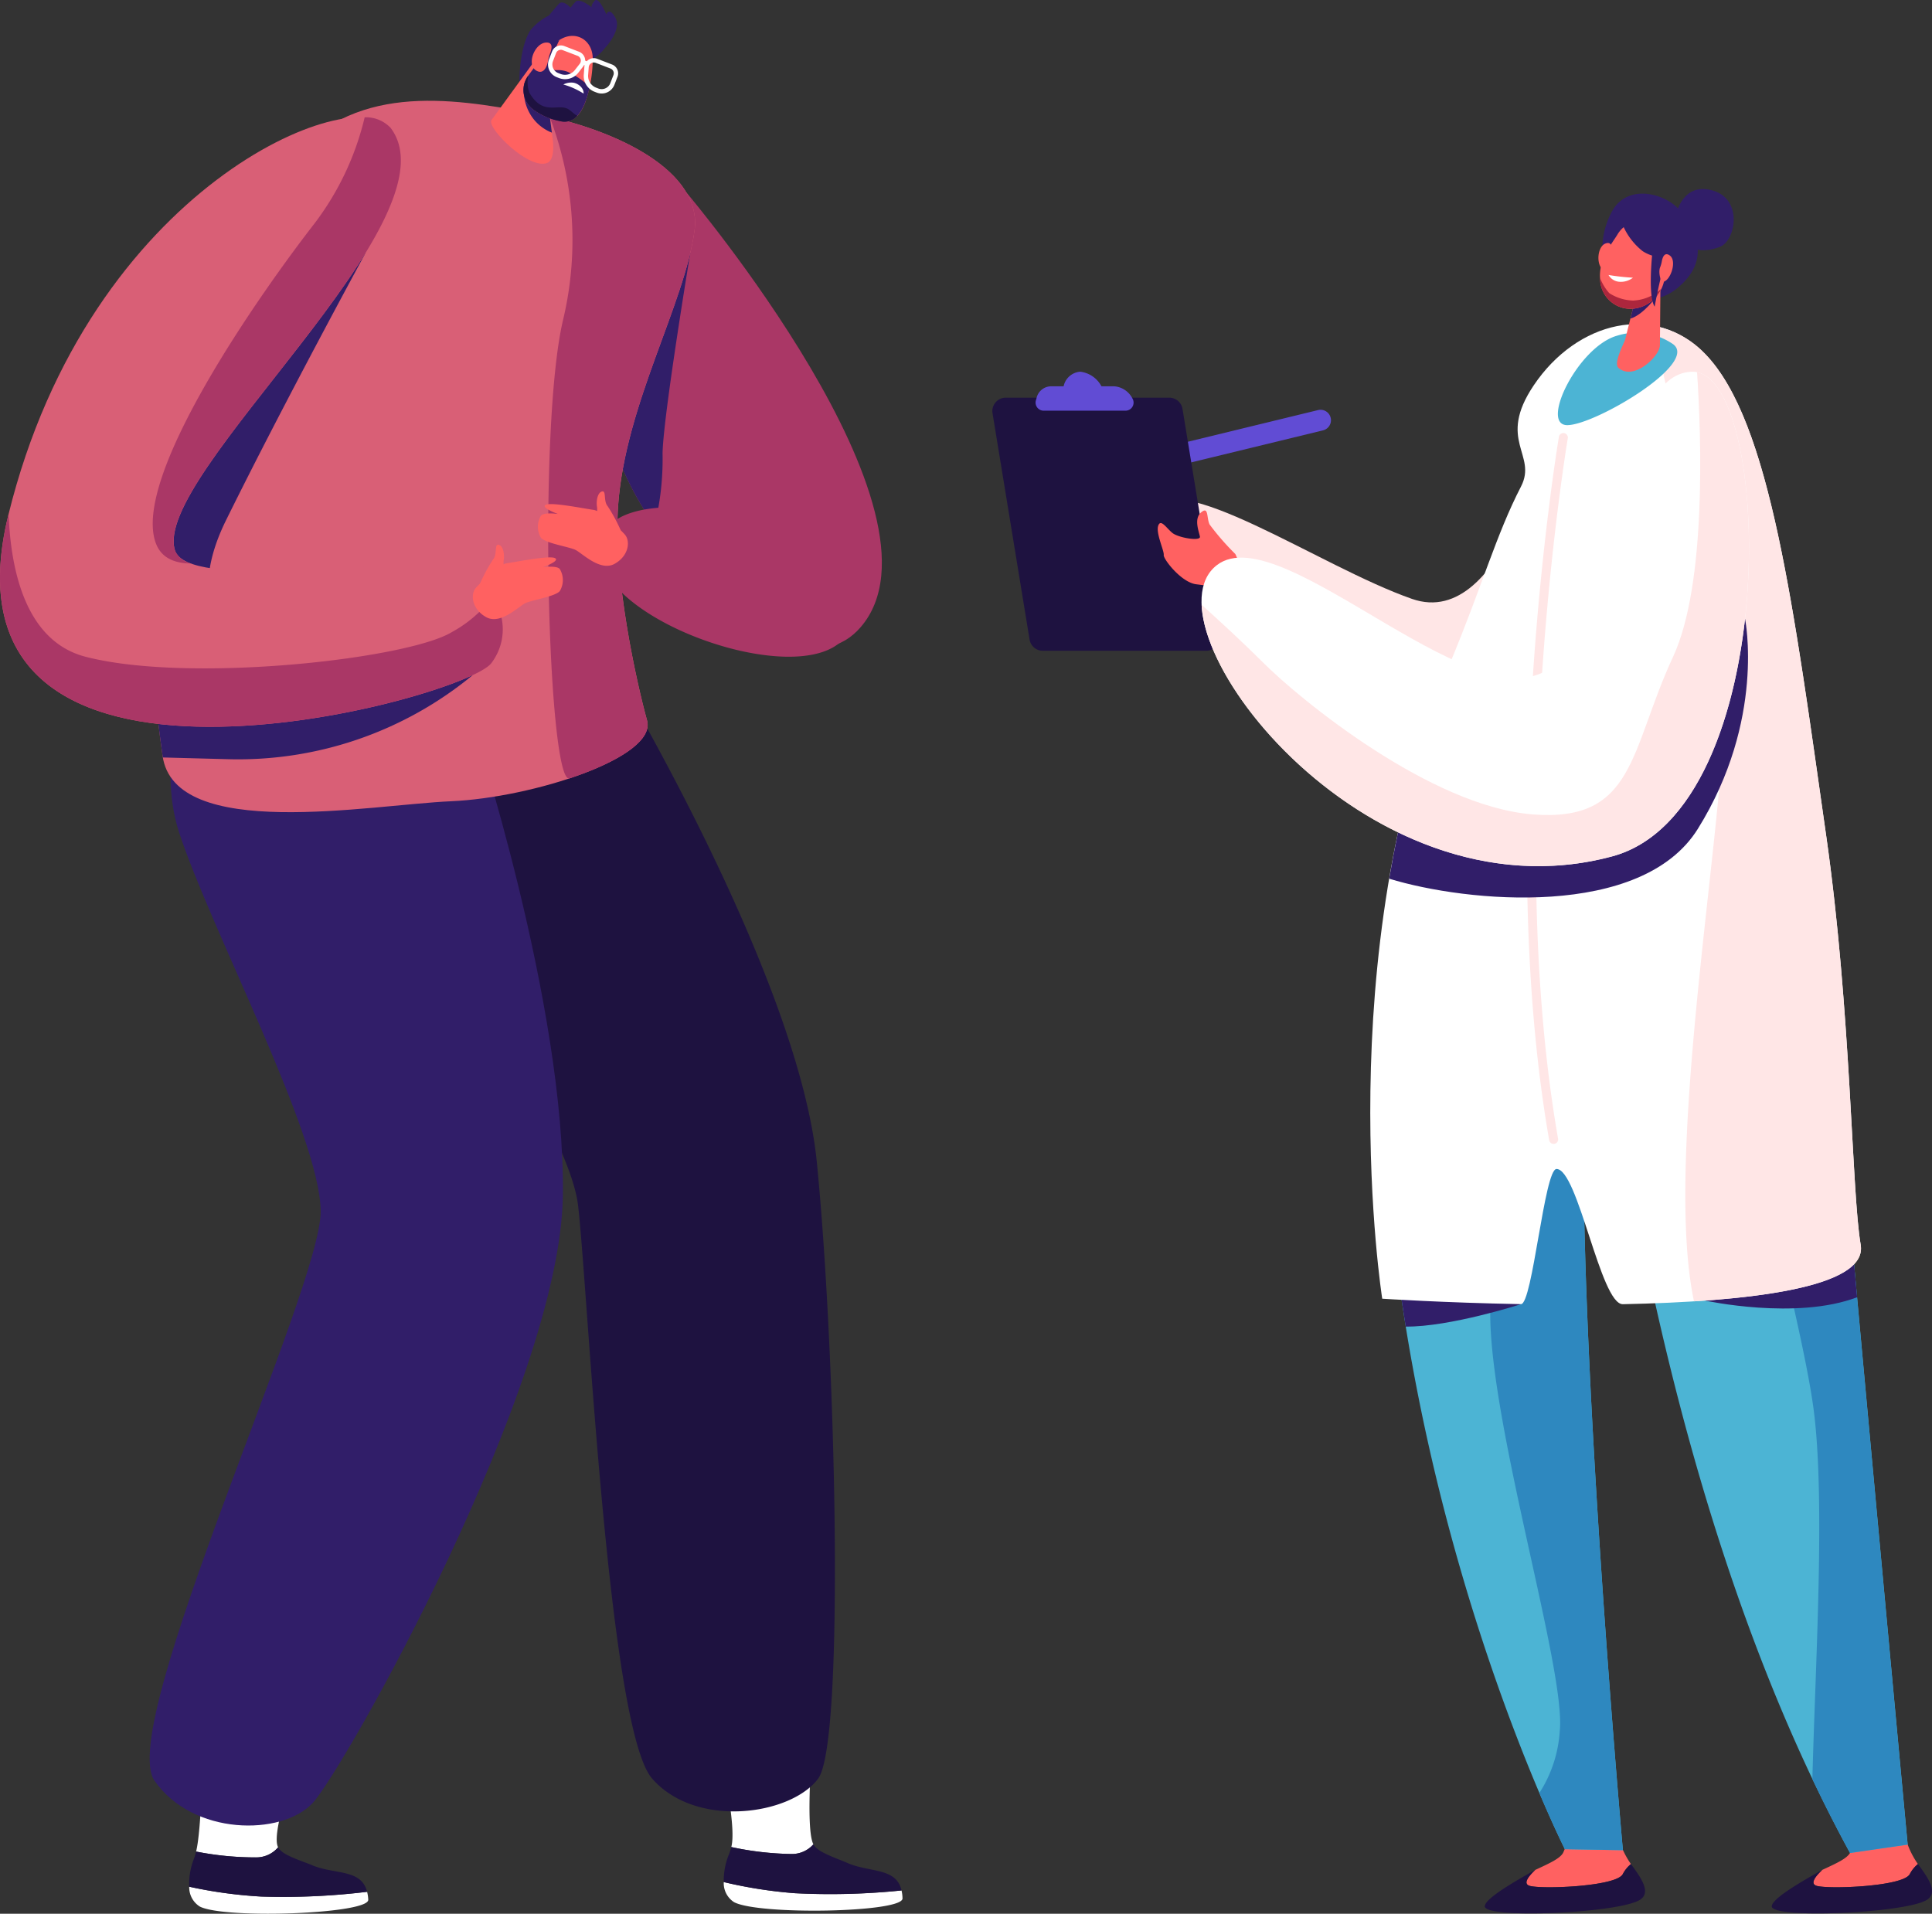 <svg xmlns="http://www.w3.org/2000/svg" xmlns:xlink="http://www.w3.org/1999/xlink" width="198.271" height="196.42" viewBox="0 0 198.271 196.42">
  <rect x="0" y="0" width="198.271" height="196.42" fill="#333333" stroke="none"/>
  <defs>
    <clipPath id="clip-path">
      <rect id="Rectangle_1537" data-name="Rectangle 1537" width="198.271" height="196.42" fill="none"/>
    </clipPath>
  </defs>
  <g id="Group_1767" data-name="Group 1767" transform="translate(-1521.576 -398.87)">
    <g id="Group_1730" data-name="Group 1730" transform="translate(1521.576 398.87)">
      <g id="Group_1729" data-name="Group 1729" clip-path="url(#clip-path)">
        <path id="Path_10506" data-name="Path 10506" d="M496.373,168.983s-4.444,21.184-14.026,17.836-24.263-13.773-27.187-9.076,19.741,23.16,34.46,23.1,6.754-31.863,6.754-31.863" transform="translate(-337.436 -125.348)" fill="#ffe6e6"/>
        <path id="Path_10507" data-name="Path 10507" d="M725,723.684a6.025,6.025,0,0,1-.522,3.31c-.343.592-1.4,1.065-2.85,1.739-.672.63-1.321,1.431-.558,1.641,1.307.36,8.877.061,9.538-1.207a3.33,3.33,0,0,1,.836-1.035,9.112,9.112,0,0,1-1.592-4.377Z" transform="translate(-534.621 -536.812)" fill="#ff6161"/>
        <path id="Path_10508" data-name="Path 10508" d="M718.309,741.946c-.661,1.268-8.231,1.567-9.538,1.207-.763-.21-.114-1.011.558-1.641-2.291,1.281-5.116,2.928-5.184,3.723-.114,1.324,13.658.731,15.9-.637,1.17-.715.276-2.115-.9-3.686a3.33,3.33,0,0,0-.836,1.035" transform="translate(-522.318 -549.591)" fill="#1e1240"/>
        <path id="Path_10509" data-name="Path 10509" d="M610.94,723.684a6.026,6.026,0,0,1-.522,3.31c-.343.592-1.4,1.065-2.85,1.739-.672.63-1.321,1.431-.558,1.641,1.307.36,8.877.061,9.538-1.207a3.331,3.331,0,0,1,.836-1.035,9.11,9.11,0,0,1-1.592-4.377Z" transform="translate(-450.011 -536.812)" fill="#ff6161"/>
        <path id="Path_10510" data-name="Path 10510" d="M604.245,741.946c-.661,1.268-8.231,1.567-9.538,1.207-.763-.21-.114-1.011.558-1.641-2.291,1.281-5.116,2.928-5.184,3.723-.114,1.324,13.658.731,15.9-.637,1.17-.715.276-2.115-.9-3.686a3.33,3.33,0,0,0-.836,1.035" transform="translate(-437.708 -549.591)" fill="#1e1240"/>
        <path id="Path_10511" data-name="Path 10511" d="M549.995,246.694c.342-7.622,8.513-26.645,8.813-27.574,4.7-14.568,18.932-12.968,20.42-5.611.7,3.453,3.888,6.133,7.166,10.12a35.092,35.092,0,0,1,7.978,21.542c.248,5.9,8.89,98.46,8.89,98.46l-5.914.858c-21.256-38.917-25.691-91.213-25.691-91.213-4.842,10.582,2.378,90.928,2.378,90.928l-5.953-.1s-22.866-45.254-18.086-97.409" transform="translate(-407.486 -154.307)" fill="#4cb4d4"/>
        <path id="Path_10512" data-name="Path 10512" d="M668.117,246.654c-2.44-2.969-4.83-5.212-6.181-7.59A12.673,12.673,0,0,0,659.514,247c.337,14.451,13.955,61.123,15.8,74.852,1.259,9.349.175,26.59-.108,38.082q1.831,3.856,3.86,7.583l5.914-.858s-8.642-92.562-8.89-98.46a35.094,35.094,0,0,0-7.978-21.542" transform="translate(-489.21 -177.332)" fill="#2e88bf"/>
        <path id="Path_10513" data-name="Path 10513" d="M592.258,419.343c.1,11.674,7.783,36.481,7.135,42.61a13.268,13.268,0,0,1-2.093,6.372c1.582,3.724,2.617,5.771,2.617,5.771l5.953.1s-7.22-80.345-2.378-90.928c-8.077,1.136-11.331,24.4-11.234,36.074" transform="translate(-439.322 -284.299)" fill="#2e88bf"/>
        <path id="Path_10514" data-name="Path 10514" d="M445.251,167.709l19.667-4.783a1.071,1.071,0,1,1,.506,2.081l-19.667,4.783a1.071,1.071,0,1,1-.506-2.081" transform="translate(-329.671 -120.832)" fill="#614cd4"/>
        <path id="Path_10515" data-name="Path 10515" d="M399.566,184.052H416.35a1.375,1.375,0,0,0,1.357-1.6l-3.8-23.223a1.376,1.376,0,0,0-1.357-1.153H395.768a1.375,1.375,0,0,0-1.357,1.6l3.8,23.223a1.375,1.375,0,0,0,1.357,1.153" transform="translate(-292.552 -117.259)" fill="#1e1240"/>
        <path id="Path_10516" data-name="Path 10516" d="M411.668,150.5a1.541,1.541,0,0,1,1.459-1.253h1.328a1.881,1.881,0,0,1,1.707-1.5,2.851,2.851,0,0,1,2.178,1.5h1.328a2.3,2.3,0,0,1,1.853,1.253.828.828,0,0,1-.713,1.248h-8.4a.828.828,0,0,1-.8-1.047Z" transform="translate(-305.302 -109.597)" fill="#614cd4"/>
        <path id="Path_10517" data-name="Path 10517" d="M468.079,207.374a26.145,26.145,0,0,1-2.642-3.033c-.324-.68-.079-1.9-.862-1.245s-.224,1.984-.129,2.493-2.2.124-2.82-.372-1.206-1.5-1.463-.741.628,2.581.568,2.995,1.8,2.824,3.335,3.01,3.848.593,4.212-.571a3.309,3.309,0,0,0-.2-2.536" transform="translate(-341.304 -150.513)" fill="#ff6161"/>
        <path id="Path_10518" data-name="Path 10518" d="M556.465,512.31c4.536.047,11.827-2.3,11.827-2.3l-12.6-2.911q.355,2.644.771,5.211" transform="translate(-412.201 -376.154)" fill="#311e69"/>
        <path id="Path_10519" data-name="Path 10519" d="M692.658,489.5l-14.977,7.091s9.349,2.037,15.591-.344c-.208-2.275-.413-4.53-.615-6.746" transform="translate(-502.688 -363.102)" fill="#311e69"/>
        <path id="Path_10520" data-name="Path 10520" d="M552.737,163.722c3.3-7.9,4.768-13.282,7.313-18.2,1.714-3.311-2.505-4.713,1.308-10.39,4.447-6.62,12.449-8.518,17.594-3.225,6.726,6.919,9.106,26.252,12.421,49.454,2.575,18.021,2.6,36.493,3.54,41.971.772,4.486-11.8,5.851-24.407,6.106-2.294.046-4.589-13.864-6.806-13.879-1.246-.009-2.468,13.895-3.65,13.873-8.016-.149-14.239-.558-14.239-.558s-5.542-35.249,6.925-65.154" transform="translate(-403.961 -95.579)" fill="#fff"/>
        <path id="Path_10521" data-name="Path 10521" d="M609.571,245.073a.462.462,0,0,1-.454-.382c-5.645-32.375.932-71.8,1-72.194a.462.462,0,1,1,.911.155c-.067.393-6.617,39.665-1,71.881a.462.462,0,0,1-.375.535.5.5,0,0,1-.08.007" transform="translate(-450.133 -127.668)" fill="#ffe6e6"/>
        <path id="Path_10522" data-name="Path 10522" d="M678.083,223.73c-.943-5.477-.966-23.95-3.54-41.971-3.315-23.2-5.7-42.535-12.421-49.455a9.789,9.789,0,0,0-5.416-2.921c.984,4.273,6.108,26.792,7.255,37.008,1.052,9.37-6.37,47.409-2.982,63.151,9.719-.617,17.725-2.206,17.1-5.814" transform="translate(-487.13 -95.974)" fill="#ffe6e6"/>
        <path id="Path_10523" data-name="Path 10523" d="M552.095,272.671c8,2.452,25.9,4.146,31.671-5.107,6.976-11.193,4.851-21.555,4.851-21.555s-4.794,11.857-13.66,16.475c-6.286,3.274-15.857,1.963-20.894.923-.8,3.105-1.446,6.207-1.967,9.263" transform="translate(-409.531 -182.485)" fill="#311e69"/>
        <path id="Path_10524" data-name="Path 10524" d="M625.214,132.563a6.646,6.646,0,0,1,5.753.866c2.709,1.962-8.027,8.312-10.855,8.312s1.084-8.023,5.1-9.178" transform="translate(-459.271 -98.106)" fill="#4cb4d4"/>
        <path id="Path_10525" data-name="Path 10525" d="M636.952,84.339a8.2,8.2,0,0,1,.975-5.791c1.722-2.668,5.526-1.52,6.909.233s3.306,4.887-.36,7.9c-2.812,2.311-7.567,1.2-7.523-2.341" transform="translate(-472.357 -57.093)" fill="#311e69"/>
        <path id="Path_10526" data-name="Path 10526" d="M647.1,112.882l-.056,6.318c-.013,1.04-2.631,3.657-4.244,2.306-.472-.4.189-1.811.665-2.881l1.353-5.4Z" transform="translate(-476.695 -83.733)" fill="#ff6161"/>
        <path id="Path_10527" data-name="Path 10527" d="M647.97,119.634c1.364-.387,2.768-2.391,2.768-2.391l-2.158-.045Z" transform="translate(-480.649 -86.935)" fill="#311e69"/>
        <path id="Path_10528" data-name="Path 10528" d="M637.661,91.038a2.931,2.931,0,0,1,.635-.747,6.794,6.794,0,0,0,1.949,2.465,3.964,3.964,0,0,0,2.087.63l.152,1.125a3.629,3.629,0,0,1-2.932,4.109,3.112,3.112,0,0,1-3.676-3.018c-.191-1.991,1.256-3.676,1.785-4.563" transform="translate(-471.665 -66.976)" fill="#ff6161"/>
        <path id="Path_10529" data-name="Path 10529" d="M636.608,98.073a3.058,3.058,0,0,1,0-.645c.036-.409,0-1.024-.637-.78-.92.355-.995,2.542,0,2.8.739.19.7-.834.638-1.373" transform="translate(-471.215 -71.651)" fill="#ff6161"/>
        <path id="Path_10530" data-name="Path 10530" d="M641.771,109.573a21.975,21.975,0,0,1-2.507-.279,1.39,1.39,0,0,0,1.048.692,2.013,2.013,0,0,0,1.459-.413" transform="translate(-474.191 -81.072)" fill="#fff"/>
        <path id="Path_10531" data-name="Path 10531" d="M639.389,112.766a4.763,4.763,0,0,1-2.536-.762,4.918,4.918,0,0,1-.947-1.572c0,.036,0,.073,0,.109a3.113,3.113,0,0,0,3.676,3.018,3.484,3.484,0,0,0,2.6-2,4.5,4.5,0,0,1-2.8,1.2" transform="translate(-471.701 -81.916)" fill="#ad263d"/>
        <path id="Path_10532" data-name="Path 10532" d="M656.267,99.067s-.553,4.72.2,5.891a52.022,52.022,0,0,1,1.357-5.666c.286-.262-1.559-.225-1.559-.225" transform="translate(-486.659 -73.484)" fill="#311e69"/>
        <path id="Path_10533" data-name="Path 10533" d="M659.565,102.385a3.066,3.066,0,0,0,.174-.621c.075-.4.279-.985.823-.58.791.589,0,2.722-.752,2.695-.192-.007-.454-.992-.245-1.494" transform="translate(-489.193 -74.955)" fill="#ff6161"/>
        <path id="Path_10534" data-name="Path 10534" d="M666.349,77.556s.677-3.178,3.747-2.255,2.305,5.14.687,5.768c-1.948.755-4.588.562-4.434-3.513" transform="translate(-494.278 -55.732)" fill="#311e69"/>
        <path id="Path_10535" data-name="Path 10535" d="M527.858,147.745c-7.722.216-6.452,21.79-13.765,29.727s-28.277-15.068-35-9.874c-7.846,6.064,14.893,36.772,40.545,29.9,17.676-4.737,16.6-49.985,8.219-49.75" transform="translate(-354.215 -109.593)" fill="#fff"/>
        <path id="Path_10536" data-name="Path 10536" d="M528.4,147.928c.423,6.333,1.017,21.719-2.464,29.218-4.448,9.582-3.871,16.994-14.377,16.174s-23.9-11.787-27.706-15.6c-2.016-2.016-4.451-4.257-6.3-5.922.459,10.2,20.223,31.7,42.109,25.83,17.3-4.638,16.638-48.1,8.737-49.7" transform="translate(-354.24 -109.73)" fill="#ffe6e6"/>
        <path id="Path_10537" data-name="Path 10537" d="M295.493,690.687s-.774,9.054.079,10.66a2.942,2.942,0,0,1-2.3.994,31.471,31.471,0,0,1-6.126-.713c.623-2.336-1.3-10-1.212-11.323Z" transform="translate(-212.098 -512.052)" fill="#fff"/>
        <path id="Path_10538" data-name="Path 10538" d="M295.034,749.224a71.288,71.288,0,0,0,10.857-.288,3.966,3.966,0,0,1,.1.815c.032,1.46-14.774,1.729-17.295.38a2.32,2.32,0,0,1-1.05-2.058,46.763,46.763,0,0,0,7.385,1.15" transform="translate(-213.371 -554.904)" fill="#fff"/>
        <path id="Path_10539" data-name="Path 10539" d="M295.015,738.093a46.775,46.775,0,0,1-7.385-1.15,7.02,7.02,0,0,1,.543-2.874,6.513,6.513,0,0,0,.23-.721,31.474,31.474,0,0,0,6.126.714,2.943,2.943,0,0,0,2.3-.994c.019.036.038.073.059.1.413.626,1.589,1.074,3.211,1.715,2.34,1.137,5.216.472,5.775,2.917a71.271,71.271,0,0,1-10.857.288" transform="translate(-213.353 -543.774)" fill="#1e1240"/>
        <path id="Path_10540" data-name="Path 10540" d="M88.894,691.988s-3.424,8.947-2.541,10.537a2.945,2.945,0,0,1-2.28,1.036,31.481,31.481,0,0,1-6.138-.6c.58-2.347.687-10.158.753-11.482Z" transform="translate(-57.81 -512.923)" fill="#fff"/>
        <path id="Path_10541" data-name="Path 10541" d="M82.61,750.93a71.3,71.3,0,0,0,10.849-.489,3.966,3.966,0,0,1,.118.813c.059,1.459-14.74,2-17.285.7a2.32,2.32,0,0,1-1.087-2.038,46.785,46.785,0,0,0,7.405,1.012" transform="translate(-55.785 -556.271)" fill="#fff"/>
        <path id="Path_10542" data-name="Path 10542" d="M82.575,739.311A46.771,46.771,0,0,1,75.17,738.3a7.024,7.024,0,0,1,.489-2.883,6.519,6.519,0,0,0,.216-.725,31.481,31.481,0,0,0,6.138.6,2.944,2.944,0,0,0,2.28-1.036c.02.036.04.073.061.1.424.619,1.608,1.044,3.242,1.655,2.361,1.094,5.224.375,5.828,2.809a71.281,71.281,0,0,1-10.849.489" transform="translate(-55.751 -544.653)" fill="#1e1240"/>
        <path id="Path_10543" data-name="Path 10543" d="M250.548,76.5s27.941,33,17.876,44.633c-7.636,8.83-25.468-12.1-25.612-21.077S250.548,76.5,250.548,76.5" transform="translate(-180.11 -56.75)" fill="#aa3766"/>
        <path id="Path_10544" data-name="Path 10544" d="M147.475,266.436a26.265,26.265,0,0,0,2.235,13.843c4.383,9.578,17.895,29.175,18.869,36.967s3.066,53.732,7.612,58.927,14.285,3.734,17.045,0,1.8-43.83-.145-63.31-21.615-51.832-21.615-51.832Z" transform="translate(-109.269 -193.627)" fill="#1e1240"/>
        <path id="Path_10545" data-name="Path 10545" d="M63.544,269.111s-3.518,8.36-1.049,15.937c3.263,10.015,14.453,31.024,14.533,38.877S56.039,376.691,59.963,382.37s13.066,5.708,16.233,2.313,25.4-42.743,25.684-62.318-9.238-48.445-9.238-48.445Z" transform="translate(-44.117 -199.62)" fill="#311e69"/>
        <path id="Path_10546" data-name="Path 10546" d="M244.552,108.4a31.552,31.552,0,0,0-1.74,9.472c.045,2.805,1.818,6.779,4.468,10.647a28.512,28.512,0,0,0,.825-7.447c.081-3.9,2.846-20.557,2.846-20.557-1.363.161-3.891,3.735-6.4,7.885" transform="translate(-180.11 -74.557)" fill="#311e69"/>
        <path id="Path_10547" data-name="Path 10547" d="M115.532,53.345c.791-5.918-7.646-10.335-16.771-12.041-8.447-1.58-18.412-3.118-25.067,5.218C55.55,69.245,59.732,98.428,60.934,107.273s21.269,5.043,29.609,4.679,21.172-4.475,20.115-8.293-3.5-14.7-2.968-22.077c.743-10.389,6.823-20.612,7.842-28.237" transform="translate(-44.253 -29.714)" fill="#d95f76"/>
        <path id="Path_10548" data-name="Path 10548" d="M228.015,108.381c-1.057-3.818-3.5-14.7-2.968-22.077.743-10.389,6.823-20.612,7.842-28.237.736-5.506-6.515-9.711-14.877-11.644a35.265,35.265,0,0,1,1.411,20.725c-2.649,10.907-1.56,47.908.637,47.177,4.839-1.609,8.543-3.822,7.955-5.945" transform="translate(-161.61 -34.436)" fill="#aa3766"/>
        <path id="Path_10549" data-name="Path 10549" d="M81.777,100.511s-12.844,10.648-20.785,19.678a86.516,86.516,0,0,0-1.33,15.383,14.85,14.85,0,0,0,6.161.35s-.941-2.755,1.623-7.954c6.006-12.175,14.33-27.456,14.33-27.456" transform="translate(-44.256 -74.557)" fill="#311e69"/>
        <path id="Path_10550" data-name="Path 10550" d="M216.307,1.861c-.676-1.24-.95-.378-.95-.378s-.775-1.884-1.2-1.406-.3.678-.3.678S212.613-.264,212.2.18a5.142,5.142,0,0,0-.512.611s-.77-.859-1.2-.4c-.251.27-.7.806-1.023,1.2a5.8,5.8,0,0,0-1.9,1.518c-1.161,1.8-1.134,5.27-1.134,5.27s6.39-.152,7.525-2.334a4.2,4.2,0,0,0,1.252-1.109v0s1.765-1.838,1.089-3.078" transform="translate(-153.132 0)" fill="#311e69"/>
        <path id="Path_10551" data-name="Path 10551" d="M199.469,24.97l-4.306,5.921c-.3.929,3.91,5.076,5.749,4.356.538-.211.7-1.141.592-2.235l-.77-6.022Z" transform="translate(-144.757 -18.522)" fill="#ff6161"/>
        <path id="Path_10552" data-name="Path 10552" d="M210.567,34.015c-.971-.5-2.289-1.206-2.289-1.206a4.649,4.649,0,0,0,.628,3.341,4.456,4.456,0,0,0,2.164,1.8Z" transform="translate(-154.434 -24.337)" fill="#311e69"/>
        <path id="Path_10553" data-name="Path 10553" d="M211.045,15.242,208.48,18.4a2.48,2.48,0,0,0,.576,3.411,6.858,6.858,0,0,0,2.788,1.2c1.079.27,1.987-.516,2.505-1.867a13.519,13.519,0,0,0,.8-4.529c.024-2.211-2.286-3.3-4.108-1.367" transform="translate(-154.32 -10.563)" fill="#ff6161"/>
        <path id="Path_10554" data-name="Path 10554" d="M208.481,19.618l2.511-3.43c.223-.237.507-.151.739-.3a8.367,8.367,0,0,0-.84,2.6c.245.868.444.233,1.669.661a7.913,7.913,0,0,1,2.274,1.554,11.24,11.24,0,0,1-.483,1.657c-.518,1.352-1.427,2.138-2.506,1.867a6.85,6.85,0,0,1-2.788-1.2,2.479,2.479,0,0,1-.576-3.41" transform="translate(-154.32 -11.785)" fill="#311e69"/>
        <path id="Path_10555" data-name="Path 10555" d="M225.966,33.931A7.717,7.717,0,0,0,223.89,33a1.713,1.713,0,0,1,.989-.191c.494.055,1.134.533,1.087,1.126" transform="translate(-166.077 -24.326)" fill="#fff"/>
        <path id="Path_10556" data-name="Path 10556" d="M212.679,33.526c-1.065-.674-2.611.738-4.027-1.7a3.171,3.171,0,0,1-.115-1.755l-.056.069a2.479,2.479,0,0,0,.576,3.41,6.849,6.849,0,0,0,2.788,1.2,1.727,1.727,0,0,0,1.733-.575c-.218-.046-.574-.438-.9-.643" transform="translate(-154.32 -22.302)" fill="#1e1240"/>
        <path id="Path_10557" data-name="Path 10557" d="M213.038,18.716a3.554,3.554,0,0,1,.2-.724c.171-.447.321-1.151-.467-1.079-1.147.106-1.993,2.273-.957,2.878.769.449,1.122-.448,1.219-1.075" transform="translate(-156.775 -12.542)" fill="#ff6161"/>
        <path id="Path_10558" data-name="Path 10558" d="M233.333,26.647l-.223-.086A1.73,1.73,0,0,1,232,24.809l.06-.8a.971.971,0,0,1,1.318-.834l1.525.588a.972.972,0,0,1,.557,1.255l-.319.828a1.4,1.4,0,0,1-1.809.8m-.45-3.07a.524.524,0,0,0-.375.463l-.06.8a1.284,1.284,0,0,0,.823,1.3l.223.086a.952.952,0,0,0,1.23-.545l.319-.828a.524.524,0,0,0-.3-.676l-1.525-.588a.529.529,0,0,0-.335-.014" transform="translate(-172.089 -17.141)" fill="#fff"/>
        <path id="Path_10559" data-name="Path 10559" d="M218.907,21.4l-.223-.086a1.4,1.4,0,0,1-.8-1.808l.319-.828a.972.972,0,0,1,1.255-.557l1.526.588a.977.977,0,0,1,.478.4h0a.975.975,0,0,1-.061,1.105l-.493.634a1.729,1.729,0,0,1-2,.554m.388-2.862a.523.523,0,0,0-.676.3l-.319.828a.952.952,0,0,0,.545,1.229l.224.086a1.285,1.285,0,0,0,1.484-.411l.494-.634a.526.526,0,0,0,.033-.6.532.532,0,0,0-.258-.214Z" transform="translate(-161.55 -13.394)" fill="#fff"/>
        <path id="Path_10560" data-name="Path 10560" d="M231.413,24.609c-.038-.072-.075-.1-.1-.108l-.3-.36a.522.522,0,0,1,.4-.076.608.608,0,0,1,.389.331Z" transform="translate(-171.364 -17.841)" fill="#fff"/>
        <path id="Path_10561" data-name="Path 10561" d="M81.969,269.245a153.058,153.058,0,0,1-20.757-.181c.276,3.178.635,5.76.875,7.528.009.063.021.123.032.185l6.72.178a37.837,37.837,0,0,0,25.089-8.637Z" transform="translate(-45.406 -199.033)" fill="#311e69"/>
        <path id="Path_10562" data-name="Path 10562" d="M40.085,47.676C36.406,42.858,9.194,53.52.861,87.393s46.456,19.047,49.53,15.259-.065-9.848-5.8-10.173-25.3,2.542-26.623-1.407c-2.564-7.684,29.284-34.013,22.117-43.4" transform="translate(0 -34.551)" fill="#d95f76"/>
        <path id="Path_10563" data-name="Path 10563" d="M63,91.116c-2.564-7.684,29.283-34.013,22.117-43.4a3.468,3.468,0,0,0-2.658-1.082,29.068,29.068,0,0,1-5.174,10.93c-5.3,6.818-18.906,26.031-16.233,32.849.561,1.431,1.866,2,3.573,2.016A2.437,2.437,0,0,1,63,91.116" transform="translate(-45.034 -34.594)" fill="#aa3766"/>
        <path id="Path_10564" data-name="Path 10564" d="M46.323,216.439c-4.653,2.756-26.947,5.253-37.553,2.5C2.652,217.35,1.1,210.12.885,204.285c-.007.03-.016.06-.023.091-8.333,33.873,46.457,19.047,49.53,15.259a5.7,5.7,0,0,0,.149-6.808,13.167,13.167,0,0,1-4.218,3.611" transform="translate(0 -151.534)" fill="#aa3766"/>
        <path id="Path_10565" data-name="Path 10565" d="M188.265,224.633s2.169-2.346,3.173-2.486,4.283-.805,4.893-.525-1.235.945-1.235.945,1.4-.21,1.738.175a2.2,2.2,0,0,1,0,2.276c-.507.56-2.838.91-3.518,1.225s-2.557,2.276-4.047,1.436-1.635-2.4-1-3.046" transform="translate(-139.389 -164.344)" fill="#ff6161"/>
        <path id="Path_10566" data-name="Path 10566" d="M190.8,220.473a16.893,16.893,0,0,1,1.335-2.464c.455-.525.105-1.628.578-1.506s.613,1.015.508,1.611.587,2.758-2.42,2.359" transform="translate(-141.532 -160.59)" fill="#ff6161"/>
        <path id="Path_10567" data-name="Path 10567" d="M265.111,209.31a7.888,7.888,0,0,0-5.812-5.783c-6.148-1.55-19.319-4.164-20.874,1.412-2.037,7.3,18.587,15.163,24.386,10.625a5.792,5.792,0,0,0,2.3-6.254" transform="translate(-176.754 -149.499)" fill="#aa3766"/>
        <path id="Path_10568" data-name="Path 10568" d="M222.65,203.447s-2.169-2.346-3.173-2.486-4.283-.805-4.893-.525,1.235.945,1.235.945-1.4-.21-1.738.175a2.2,2.2,0,0,0,0,2.276c.507.56,2.838.91,3.518,1.225s2.557,2.276,4.047,1.436,1.636-2.4,1-3.046" transform="translate(-158.564 -148.628)" fill="#ff6161"/>
        <path id="Path_10569" data-name="Path 10569" d="M239.613,199.286a16.892,16.892,0,0,0-1.335-2.464c-.455-.525-.105-1.628-.578-1.506s-.613,1.015-.508,1.611-.587,2.758,2.42,2.359" transform="translate(-175.92 -144.874)" fill="#ff6161"/>
      </g>
    </g>
  </g>
</svg>
